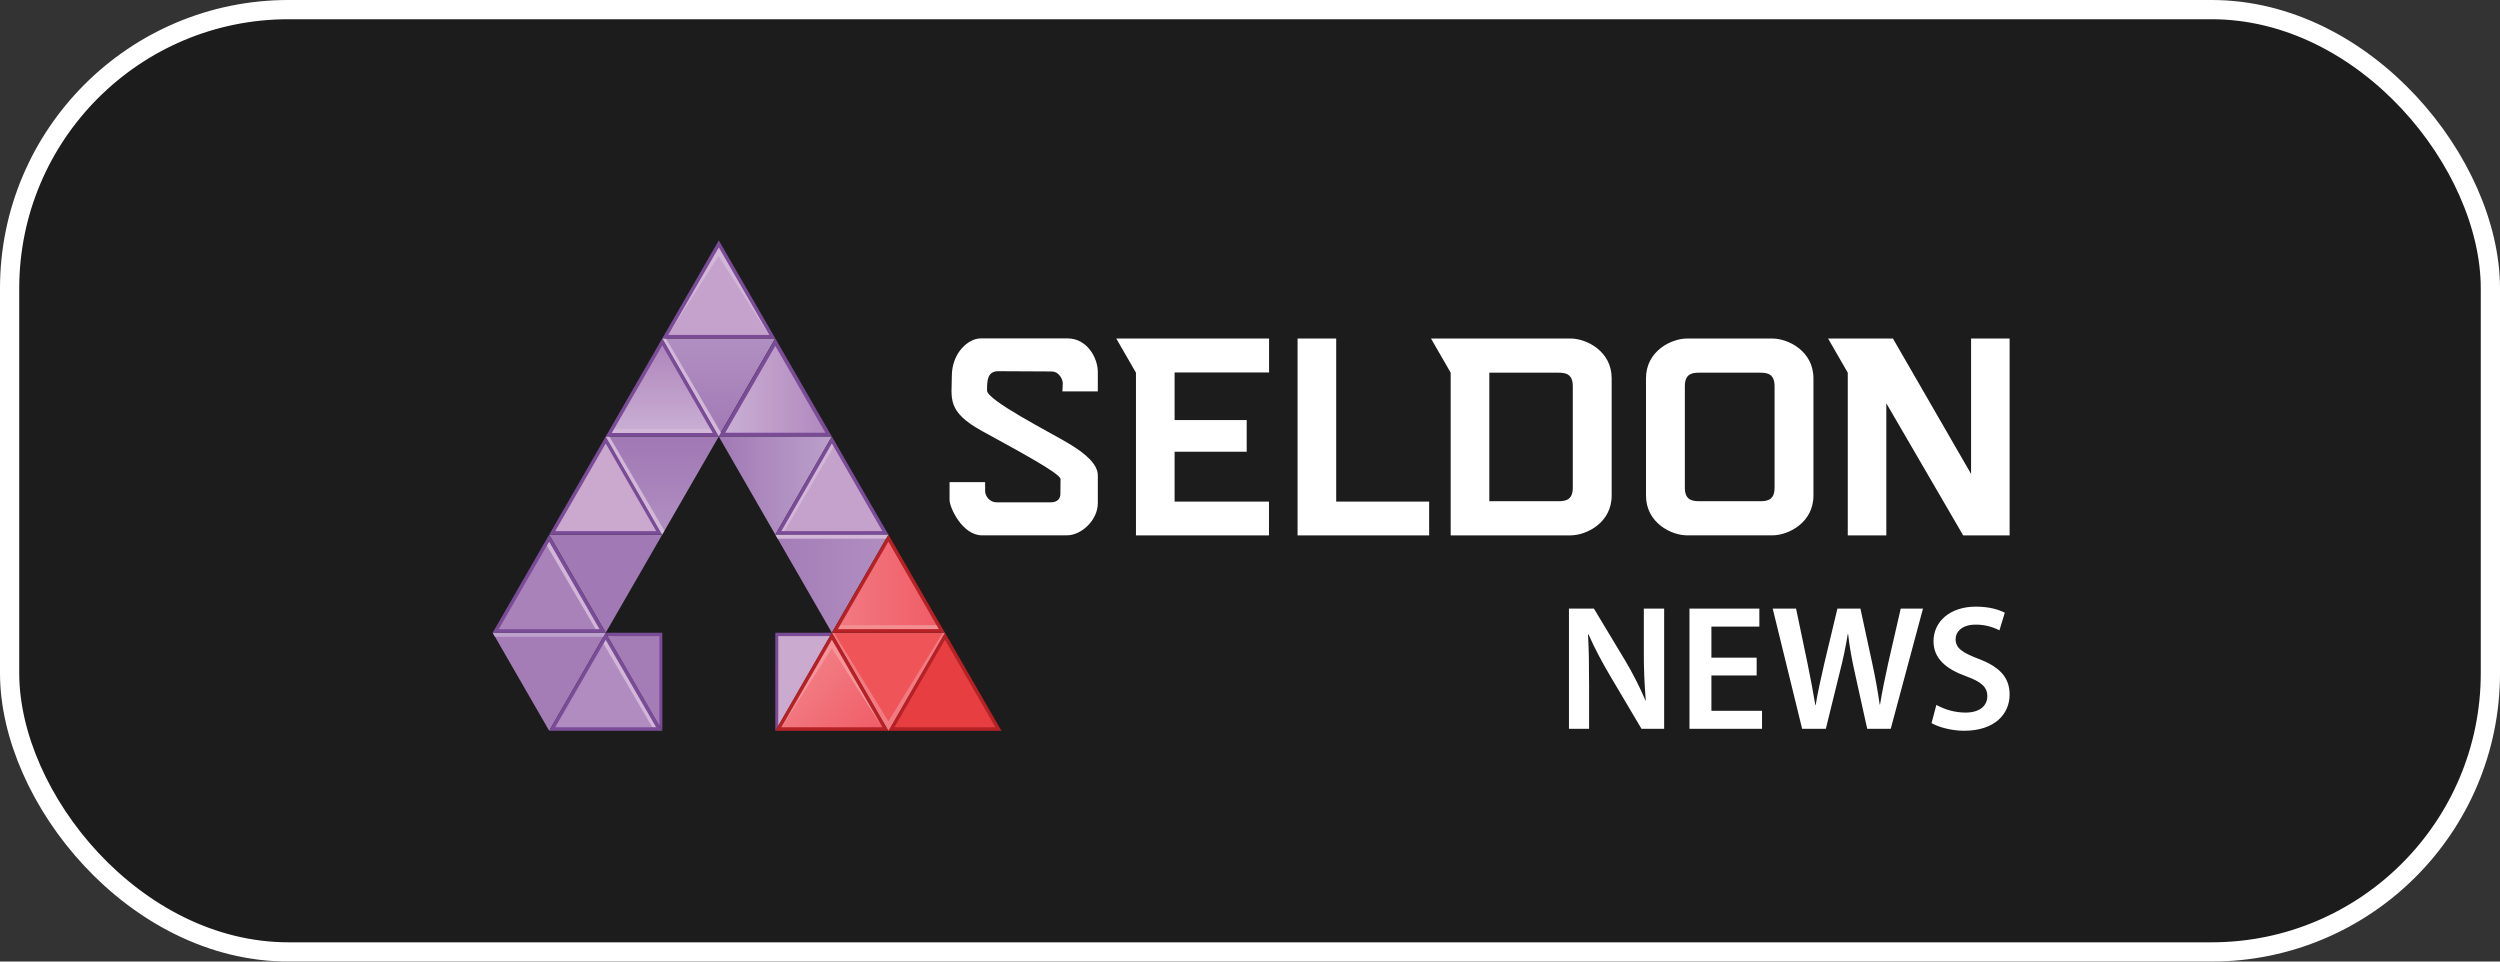 <?xml version="1.0" encoding="UTF-8"?> <svg xmlns="http://www.w3.org/2000/svg" width="260" height="100" viewBox="0 0 260 100" fill="none"><rect x="0" y="0" width="260" height="100" fill="#333333" stroke="none"/> <rect x="1" y="1" width="258" height="98" rx="29" fill="#1C1C1C" stroke="white" stroke-width="2"></rect> <path d="M92.39 76L98.271 65.801H86.513L92.39 76Z" fill="#EF5558"></path> <path d="M69.16 35.016L74.725 25.363L80.291 35.016H69.16Z" fill="#C5A2CB"></path> <path d="M74.737 45.395L80.619 35.197H68.86L74.737 45.395Z" fill="url(#paint0_linear)"></path> <path d="M86.512 65.801L92.39 55.6H80.633L86.512 65.801Z" fill="url(#paint1_linear)"></path> <path d="M80.631 55.6L86.513 45.395H74.753L80.631 55.6Z" fill="url(#paint2_linear)"></path> <path d="M68.874 55.6L74.753 45.395H62.995L68.874 55.6Z" fill="url(#paint3_linear)"></path> <path d="M62.995 65.801L68.874 55.6H57.115L62.995 65.801Z" fill="#A179B5"></path> <path d="M92.705 75.818L98.273 66.163L103.837 75.818H92.705Z" fill="#E63E41"></path> <path d="M98.273 66.528L103.524 75.635H93.019L98.273 66.528ZM98.273 65.801L92.39 76H104.149L98.273 65.801Z" fill="#B62126"></path> <path d="M85.884 66.163L80.995 74.642L80.996 66.163H85.884ZM86.513 65.801H80.633L80.631 76L86.513 65.801Z" fill="#7A4B96"></path> <path d="M80.946 75.818L86.513 66.163L92.076 75.818H80.946Z" fill="url(#paint4_linear)"></path> <path d="M86.827 65.619L92.39 55.965L97.957 65.619H86.827Z" fill="url(#paint5_linear)"></path> <path d="M51.55 65.619L57.116 55.965L62.68 65.619H51.55Z" fill="#A982BA"></path> <path d="M57.428 55.42L62.995 45.758L68.561 55.42H57.428Z" fill="#CBA9CF"></path> <path d="M62.995 46.122L68.247 55.238H57.743L62.995 46.122ZM62.995 45.395L57.115 55.6H68.874L62.995 45.395Z" fill="#7A4B96"></path> <path d="M80.946 55.42L86.513 45.758L92.076 55.42H80.946Z" fill="#C5A2CB"></path> <path d="M75.09 45.201L80.633 35.586L86.177 45.201H75.09Z" fill="url(#paint6_linear)"></path> <path d="M80.633 35.975L85.841 45.006H75.425L80.633 35.975ZM80.633 35.197L74.752 45.395H86.512L80.633 35.197Z" fill="#7A4B96"></path> <path d="M63.309 45.214L68.874 35.562L74.439 45.214H63.309Z" fill="url(#paint7_linear)"></path> <path d="M57.428 75.818L62.995 66.163L68.561 75.818H57.428Z" fill="#B08CC0"></path> <path d="M62.995 65.801H51.237L57.115 76L62.995 65.801Z" fill="#A47CB6"></path> <path d="M74.725 26.612L80.074 35.016H80.291L74.725 25.363L69.16 35.016H69.376L74.725 26.612Z" fill="#D3B7D8"></path> <path d="M86.512 67.413L91.861 75.819H92.078L86.512 66.163L80.946 75.819H81.163L86.512 67.413Z" fill="#F4969B"></path> <path d="M92.392 75.019L86.73 65.801H86.513L92.392 76L98.271 65.801H98.056L92.392 75.019Z" fill="#F27B82"></path> <path d="M74.975 44.991L69.262 35.197H68.874L74.738 45.395L74.975 44.991ZM81.142 55.323H81.532L86.888 46.145L86.653 45.739L81.142 55.323ZM68.249 75.663H67.859L62.761 66.933L62.995 66.528L68.249 75.663ZM62.355 65.453H61.963L56.865 56.723L57.1 56.318L62.355 65.453ZM69.097 55.196L63.383 45.404H62.995L68.859 55.6L69.097 55.196Z" fill="#D3B7D8"></path> <path d="M74.755 25.727L80.005 34.835H69.501L74.755 25.727ZM74.755 25L68.874 35.197H80.634L74.755 25Z" fill="#7A4B96"></path> <path d="M63.419 45.024H74.331L74.086 44.601H63.663L63.419 45.024Z" fill="#D3B7D8"></path> <path d="M86.827 65.439H97.739L97.494 65.016H87.071L86.827 65.439Z" fill="#F48E91"></path> <path d="M63.009 65.801H51.237L51.48 66.225H62.764L63.009 65.801Z" fill="#BDA2CD"></path> <path d="M92.406 55.6H80.633L80.877 56.023H92.162L92.406 55.6Z" fill="#D3B7D8"></path> <path d="M68.874 35.924L74.125 45.032H63.622L68.874 35.924ZM68.874 35.197L62.995 45.395H74.753L68.874 35.197ZM86.513 46.122L91.763 55.238H81.259L86.513 46.122ZM86.513 45.395L80.632 55.6H92.389L86.513 45.395Z" fill="#7A4B96"></path> <path d="M80.938 66.153H86.323L80.937 75.493L80.938 66.153Z" fill="#CBAAD0"></path> <path d="M63.63 66.163L68.52 74.642L68.519 66.163H63.63ZM63.001 65.801H68.881L68.883 76L63.001 65.801Z" fill="#7A4B96"></path> <path d="M68.575 66.153H63.19L68.576 75.493L68.575 66.153Z" fill="#A47CB6"></path> <path d="M62.995 66.528L68.247 75.635H57.743L62.995 66.528ZM62.995 65.801L57.115 76H68.874L62.995 65.801Z" fill="#7A4B96"></path> <path d="M57.116 56.327L62.368 65.438H51.864L57.116 56.327ZM57.116 55.6L51.236 65.801H62.994L57.116 55.6Z" fill="#7A4B96"></path> <path d="M92.39 56.327L97.642 65.438H87.14L92.39 56.327ZM92.39 55.6L86.513 65.801H98.272L92.39 55.6ZM86.513 66.528L91.763 75.635H81.262L86.513 66.528ZM86.513 65.801L80.633 76H92.39L86.513 65.801Z" fill="#B62126"></path> <path d="M204.992 35.206V49.289L196.865 35.206H190.12L192.167 38.76L192.168 38.755V55.678H196.177V41.94L204.17 55.678H209V35.206H204.992ZM138.965 35.206H134.948V55.678H148.631V52.164H138.965V35.206ZM118.14 38.76V55.678H131.973V52.164H122.158V46.98H129.656V43.685H122.158V38.734H131.983V35.206H116.092L118.14 38.76ZM163.336 35.206H148.824L150.871 38.76V55.678H163.334C164.991 55.678 167.613 54.37 167.613 51.543V39.344C167.616 36.517 164.992 35.206 163.336 35.206ZM163.571 50.717C163.571 51.974 162.864 52.126 162.081 52.126H154.889V38.76H162.081C162.864 38.76 163.571 38.911 163.571 40.167V50.717ZM111.026 35.194H102.005C100.643 35.194 98.991 36.768 98.991 39.093C98.991 41.417 98.398 42.78 102.178 44.854C105.96 46.929 110.296 49.253 110.296 49.829C110.296 50.404 110.282 50.833 110.282 51.35C110.282 51.868 109.966 52.243 109.275 52.243H103.646C102.927 52.243 102.452 51.595 102.452 51.062V50.14H98.754V51.999C98.754 52.791 100.091 55.673 102.122 55.673H110.973C112.456 55.673 114.173 54.102 114.173 52.331V49.451C114.173 48.34 113.046 47.261 111.146 46.122C109.246 44.984 102.653 41.63 102.653 40.621C102.653 39.614 102.667 38.604 103.833 38.604C104.999 38.604 108.454 38.632 109.331 38.632C110.209 38.632 110.527 39.526 110.527 39.858C110.527 40.188 110.487 40.708 110.487 40.708H114.173V38.691C114.173 37.19 113.041 35.194 111.026 35.194ZM184.322 35.206H175.46C173.803 35.206 171.183 36.514 171.183 39.341V51.54C171.183 54.368 173.804 55.676 175.46 55.676H184.322C185.977 55.676 188.598 54.368 188.598 51.542V39.343C188.598 36.517 185.977 35.206 184.322 35.206ZM184.556 50.717C184.556 51.974 183.849 52.126 183.064 52.126L176.716 52.124C175.932 52.124 175.224 51.973 175.224 50.717V40.167C175.224 38.909 175.932 38.758 176.716 38.758L183.064 38.76C183.849 38.76 184.556 38.911 184.556 40.167V50.717Z" fill="white"></path> <path d="M163.172 75.796V63.295H165.768L168.993 68.655C169.799 70.002 170.512 71.402 171.126 72.847H171.162C171.015 71.12 170.947 69.386 170.958 67.653V63.295H173.072V75.796H170.717L167.454 70.287C166.656 68.933 165.823 67.394 165.21 65.984L165.155 66.004C165.247 67.617 165.265 69.268 165.265 71.327V75.797H163.172V75.796ZM182.693 70.25H177.986V73.922H183.251V75.796H175.705V63.295H182.972V65.168H177.986V68.395H182.693V70.25ZM187.422 75.796L184.362 63.295H186.791L187.977 68.97C188.293 70.49 188.589 72.086 188.794 73.329H188.831C189.033 72.012 189.388 70.528 189.738 68.951L191.092 63.293H193.484L194.726 69.044C195.031 70.443 195.285 71.853 195.487 73.272H195.524C195.746 71.9 196.043 70.472 196.377 68.949L197.675 63.292H199.991L196.637 75.793H194.189L192.89 69.914C192.576 68.485 192.353 67.298 192.205 65.944H192.168C191.952 67.28 191.674 68.605 191.335 69.914L189.887 75.796H187.422ZM201.382 73.311C202.306 73.827 203.345 74.101 204.403 74.109C205.865 74.109 206.682 73.422 206.682 72.402C206.682 71.456 206.053 70.899 204.458 70.324C202.401 69.582 201.085 68.488 201.085 66.689C201.085 64.647 202.791 63.091 205.496 63.091C206.85 63.091 207.852 63.386 208.499 63.721L207.942 65.556C207.175 65.159 206.323 64.955 205.459 64.962C204.013 64.962 203.383 65.741 203.383 66.466C203.383 67.431 204.105 67.874 205.774 68.523C207.942 69.341 208.999 70.435 208.999 72.234C208.999 74.237 207.48 75.999 204.254 75.999C202.937 75.999 201.565 75.609 200.88 75.202L201.382 73.311Z" fill="white"></path> <defs> <linearGradient id="paint0_linear" x1="74.74" y1="45.682" x2="74.74" y2="35.774" gradientUnits="userSpaceOnUse"> <stop stop-color="#A179B5"></stop> <stop offset="1" stop-color="#B08EC1"></stop> </linearGradient> <linearGradient id="paint1_linear" x1="80.633" y1="60.7" x2="92.39" y2="60.7" gradientUnits="userSpaceOnUse"> <stop stop-color="#A47DB7"></stop> <stop offset="1" stop-color="#B08EC1"></stop> </linearGradient> <linearGradient id="paint2_linear" x1="74.753" y1="50.497" x2="86.513" y2="50.497" gradientUnits="userSpaceOnUse"> <stop stop-color="#A179B5"></stop> <stop offset="1" stop-color="#BCA0CB"></stop> </linearGradient> <linearGradient id="paint3_linear" x1="68.874" y1="45.856" x2="68.874" y2="55.012" gradientUnits="userSpaceOnUse"> <stop stop-color="#A179B5"></stop> <stop offset="1" stop-color="#B08EC1"></stop> </linearGradient> <linearGradient id="paint4_linear" x1="83.556" y1="70.834" x2="90.817" y2="77.365" gradientUnits="userSpaceOnUse"> <stop stop-color="#F27B82"></stop> <stop offset="1" stop-color="#F05B66"></stop> </linearGradient> <linearGradient id="paint5_linear" x1="86.827" y1="60.792" x2="97.957" y2="60.792" gradientUnits="userSpaceOnUse"> <stop stop-color="#F27B82"></stop> <stop offset="1" stop-color="#F05B66"></stop> </linearGradient> <linearGradient id="paint6_linear" x1="75.09" y1="40.393" x2="86.177" y2="40.393" gradientUnits="userSpaceOnUse"> <stop stop-color="#CAB0D4"></stop> <stop offset="1" stop-color="#B188BD"></stop> </linearGradient> <linearGradient id="paint7_linear" x1="68.873" y1="45.148" x2="68.873" y2="36.409" gradientUnits="userSpaceOnUse"> <stop stop-color="#CAB0D4"></stop> <stop offset="1" stop-color="#B188BD"></stop> </linearGradient> </defs> </svg> 